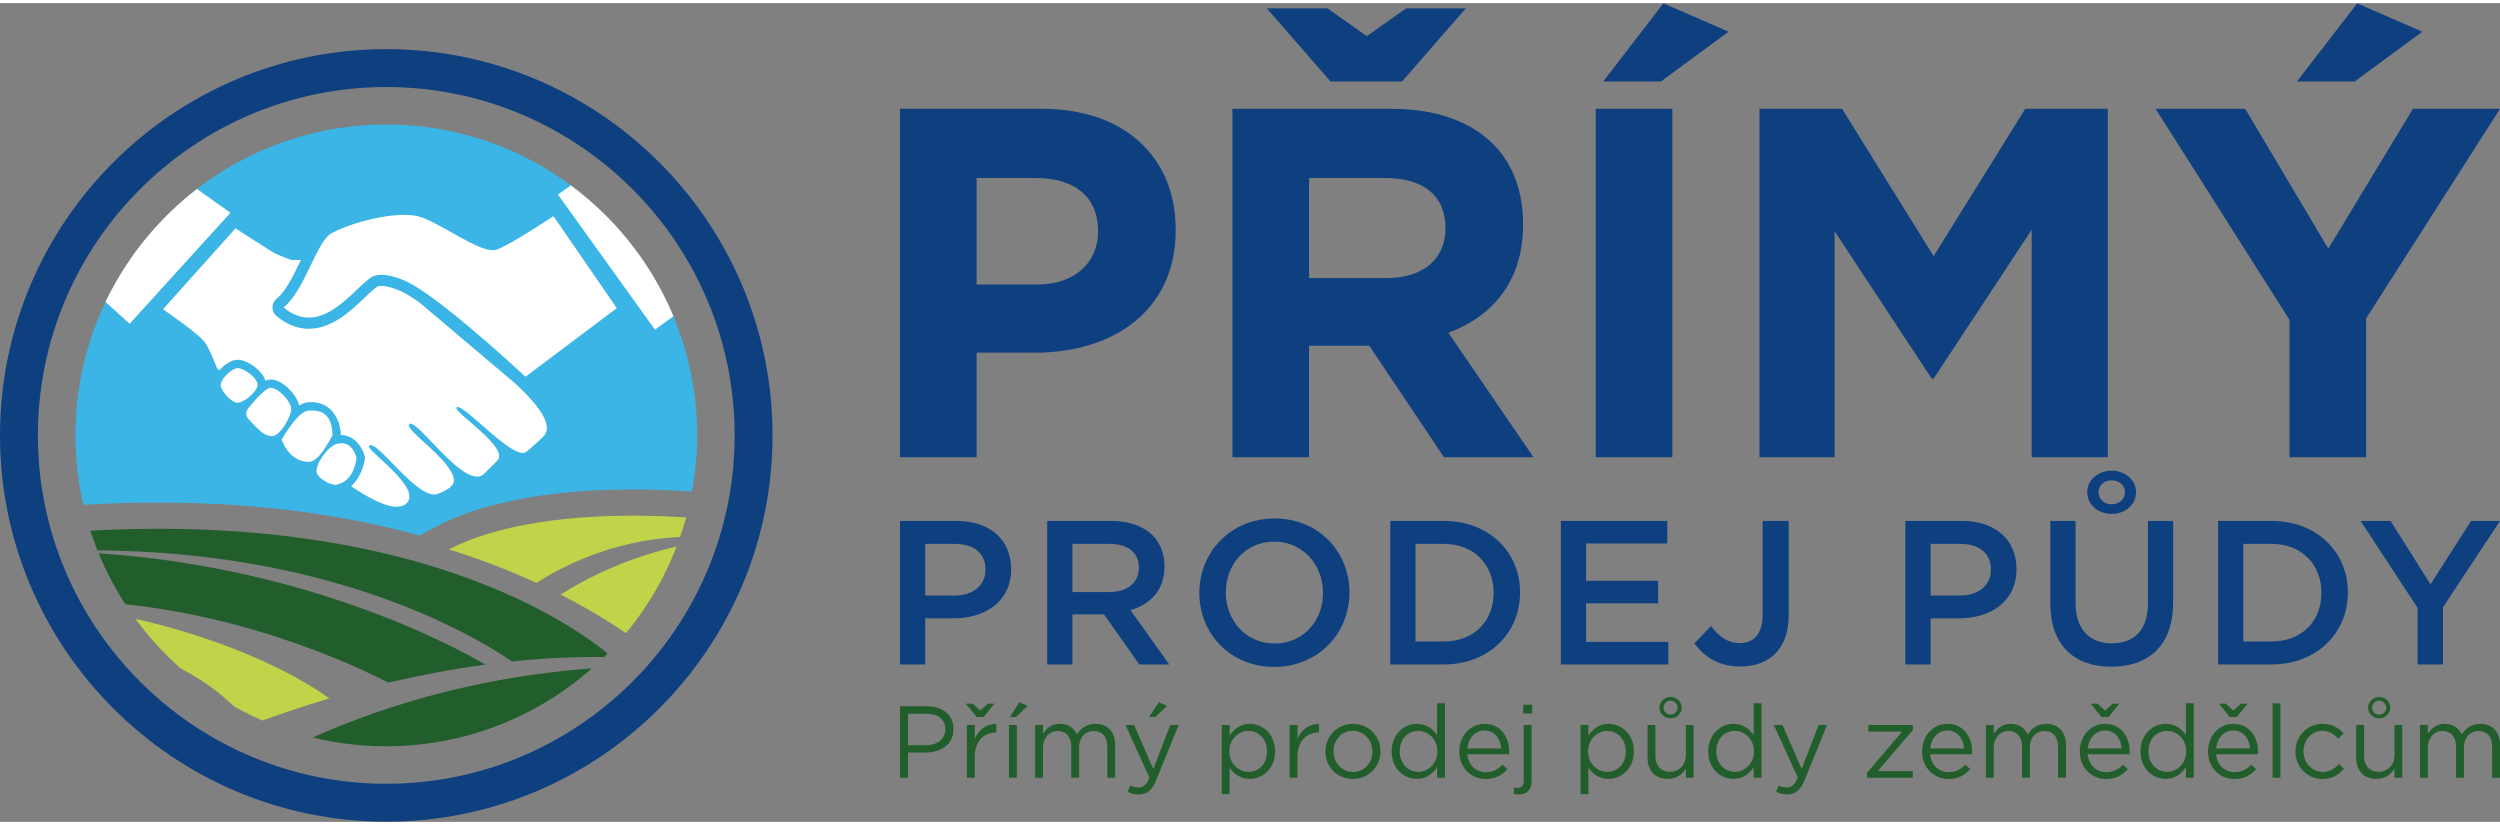 <svg class="mb-1 is-grayscale" xmlns="http://www.w3.org/2000/svg" viewBox="0 0 1600 524" width="200" height="66"><rect x="0" y="0" width="1600" height="524" fill="#808080" stroke="none"/><defs><clipPath id="cp1"><path d="M247.21 475.61c-109.7 0-198.95-89.25-198.95-198.96 0-109.7 89.25-198.95 198.95-198.95 109.71 0 198.96 89.25 198.96 198.95 0 109.71-89.25 198.96-198.96 198.96z"></path></clipPath><clipPath id="cp2"><path d="M247.21 475.61c-109.7 0-198.95-89.25-198.95-198.96 0-109.7 89.25-198.95 198.95-198.95 109.71 0 198.96 89.25 198.96 198.95 0 109.71-89.25 198.96-198.96 198.96z"></path></clipPath></defs><style>tspan<!-- -->{<!-- -->white-space:pre<!-- -->}<!-- -->.shp0<!-- -->{<!-- -->fill:#3ab5e6<!-- -->}<!-- -->.shp1<!-- -->{<!-- -->fill:#0e4080<!-- -->}<!-- -->.shp2<!-- -->{<!-- -->fill:#225d2c<!-- -->}<!-- -->.shp3<!-- -->{<!-- -->fill:#4cb548<!-- -->}<!-- -->.shp4<!-- -->{<!-- -->fill:#c1d348<!-- -->}<!-- -->.shp5<!-- -->{<!-- -->fill:#fff<!-- -->}</style><path class="shp0" d="M101.46 319.63c67.7 0 123.01 8.93 167.01 21.11l10.92-5.86c16.44-8.82 54.62-23.63 125.53-23.63 12.11 0 24.87.46 37.94 1.33 2.13-11.67 3.31-23.66 3.31-35.93 0-109.7-89.25-198.95-198.96-198.95-109.7 0-198.95 89.25-198.95 198.95 0 15.28 1.78 30.14 5.06 44.44 16.29-.95 32.46-1.46 48.14-1.46z"></path><path fill-rule="evenodd" class="shp1" d="M494.43 276.66c0 136.31-110.91 247.21-247.22 247.21S0 412.97 0 276.66C0 140.34 110.9 29.44 247.21 29.44s247.22 110.9 247.22 247.22zm-24.26-.01c0-122.93-100.02-222.95-222.96-222.95-122.94 0-222.96 100.02-222.96 222.95 0 122.94 100.02 222.96 222.96 222.96 122.94 0 222.96-100.02 222.96-222.96z"></path><g clip-path="url(#cp1)"><path class="shp2" d="M48.32 351.32c.17 10.68 1.17 21.16 2.95 31.38 96.31 3.22 176.64 41.52 197.31 52.22 19.76-4.69 40.58-8.68 62.1-11.56-22.24-12.98-121.41-66.1-262.36-72.04z"></path><path class="shp2" d="M48.51 338.19c-.17 3.36-.25 6.75-.25 10.16 0 .66.03 1.32.04 1.99 159.84-2.46 254.36 53.87 279.33 70.99 20.86-2.16 42.28-3.21 64.01-2.76-18.45-16.02-121.24-94.82-343.13-80.38zM419.63 447.56c4.32-7.49 8.19-15.27 11.52-23.34-152.57-2.09-255.81 53.59-301.38 84.69a198.258 198.258 0 0 0 60.46 30.07c20.29-18.77 101.59-86 229.4-91.42z"></path><path class="shp3" d="M203.54 542.44c14.05 3.16 28.66 4.86 43.67 4.86 73.23 0 137.18-39.59 171.71-98.51-111.51 15.45-192.64 75.25-215.38 93.65z"></path><g><path class="shp4" d="M160.51 461.88a762.556 762.556 0 0 1 50.29-16.87c-14.85-10.76-64.95-42.34-158.72-57.8 1.4 7.06 3.17 13.98 5.3 20.76 60.63 8.24 91.73 39.44 103.13 53.91z"></path><path class="shp4" d="M57.58 408.6c9.3 29.27 25.19 55.59 45.92 77.26 11.65-5.49 26.14-11.9 42.88-18.54-12.73-15.37-43.46-46.99-88.8-58.72z"></path></g><g><path class="shp4" d="M446 341.51c-.15-4.01-.37-8-.74-11.95-94.66-6.8-141.06 11.07-157.93 20.13 21.04 6.48 39.74 13.88 56.07 21.41 16.2-10.57 53.19-30.25 102.6-29.59zM358.86 378.59c37.22 19.01 59.05 37.16 64.24 41.69 3.07.28 6.15.59 9.24.93a198.34 198.34 0 0 0 13.83-72.86c0-1.09-.07-2.16-.08-3.24-42.39 7.53-72.61 24.01-87.23 33.48z"></path></g></g><g clip-path="url(#cp2)"><path class="shp5" d="M354.22 136.34c-21.44 14.03-34.03 21.27-37.77 21.73-10.76 1.32-36.32-18.76-49.5-21.79-13.64-3.13-41.23 3.57-54.89 11.09-9.52 5.23-16.77 36.14-30.53 47.39 24.65 20.64 45.84-13.89 56.81-19.69 6.21-3.28 17.86.86 24.03 4.21 14.25 7.74 38.91 27.68 73.96 59.82l58.41-43.89-40.52-58.87zM180.17 279.43c3.99 9.42 9.87 14.13 17.66 14.12 4.05-.01 9.02-5.64 14.91-16.92 0-11.65-5.21-16.91-15.62-15.76-4.18.46-9.83 6.64-16.95 18.56zM202.71 300.43c-1.13-5.5 7.45-17.03 12.9-18.35 6.3-1.53 10.51 1.53 12.61 9.17-1.53 9.75-5.78 15.39-12.76 16.92-3.64.8-12-4.09-12.75-7.74zM141.27 244.67c-.36-3.82 6.86-10.84 10.7-11.04 4.21-.21 13.33 6.7 12.9 10.9-.44 4.3-8.88 11.46-13.19 11.18-3.78-.25-10.04-7.27-10.41-11.04zM159.71 266.89c-2.84-2.76-2.84-5.62 0-8.6 6.49-7.85 10.94-11.87 13.33-12.04 4.84-.36 12.89 8.35 13.33 13.18.4 4.42-6.93 17.72-12.33 17.72-6.02 0-11.17-7.19-14.33-10.26z"></path><path class="shp5" d="M329.41 243.13l-60.76-51.37c-3.65-2.58-6.96-4.73-9.69-6.21-4.03-2.18-10.42-4.54-14.92-4.54-1.54 0-2.2.28-2.36.37-1.82.96-5.08 4.07-8.23 7.07-8.84 8.42-20.94 19.95-35.83 19.95-7.24 0-14.2-2.74-20.67-8.17a7.131 7.131 0 0 1-2.56-5.51c.01-2.12.97-4.13 2.62-5.48 5.95-4.87 11.05-15.45 15.55-24.79h-5.91c-6.18-2.26-10.22-3.96-12.09-5.09-2.67-1.6-10.61-6.68-23.85-15.23l-46.39 51.81c15.64 10.88 24.65 18.06 27.05 21.52 1.69 2.45 4.2 7.83 7.53 16.16.33.34.79.81 1.39 1.43 2.85-3.19 7.24-6.55 11.41-6.76.15-.01.3-.01.46-.01 4.8 0 10.84 3.91 14.33 7.77 1.7 1.89 2.83 3.77 3.37 5.62 1.4-.64 2.28-.72 2.79-.76.22-.02.45-.02.69-.02 7.42 0 16.51 9.5 18.13 16.7 1.7-1.11 3.4-1.86 5.06-2.04.91-.1 1.81-.15 2.68-.15 13.75 0 18.8 12.49 18.88 21.03 9.17.03 13.92 8.43 15.29 13.41.2.73.25 1.49.13 2.24-.09.57-1.82 10.88-8.78 17.1 16.04 10.83 29.63 16.63 35.5 10.86 10.16-9.97-26.74-34.4-23.99-36.78 5.16-4.49 32.26 37.04 44.58 30.51 2.75-.95 9.69-4.11 9.69-8.09 0-12.61-33.11-33.27-28.4-36.36 5.01-3.3 35.98 43.23 47.7 31.94 1.59-1.61 7.32-7.23 8.53-8.53 7.72-8.33-28.23-30.99-26.15-33.92 2.99-4.21 35.63 33.45 44.15 28.62 1.84-1.04 10.17-8.71 11.73-10.45 5.45-6.05-.77-17.33-18.66-33.85zM357.06 122.5l62.13 86.48 62.56-45.72-65.54-82.41-59.15 41.65zM147.5 134.16l-64.53 71.05-31.29-28.39 55.13-71.53 40.69 28.87z"></path></g><path fill-rule="evenodd" class="shp1 t" d="M575.98 67.65h91.1c53.19 0 85.35 31.54 85.35 77.08v.64c0 51.6-40.13 78.35-90.13 78.35h-37.27v66.89h-49.05V67.65zm87.91 112.44c24.52 0 38.86-14.65 38.86-33.76v-.64c0-21.98-15.29-33.76-39.82-33.76h-37.9v68.16h38.86zM788.75 67.65h101.92c28.35 0 50.33 7.97 64.98 22.62 12.42 12.42 19.11 29.94 19.11 50.96v.64c0 35.99-19.43 58.6-47.78 69.11l54.46 79.63h-57.32l-47.78-71.35H837.8v71.35h-49.05V67.65zm108.61-17.51H851.5L810.73 3.32h38.85l25.17 17.83 25.16-17.83h38.22l-40.77 46.82zm-9.88 125.81c23.89 0 37.59-12.74 37.59-31.54v-.63c0-21.02-14.65-31.85-38.54-31.85H837.8v64.02h49.68z"></path><path class="shp1 t" d="M1021.27 67.65h49.05v222.96h-49.05V67.65zM1064.58.13l41.73 18.16-43.32 31.85h-36.95L1064.58.13zM1126.06 67.65h52.86l58.61 94.28 58.6-94.28h52.88v222.96h-48.73V145.05l-62.75 95.24h-1.27l-62.11-94.28v144.6h-48.09V67.65zM1465.27 202.7l-85.68-135.05h57.34l53.19 89.5 54.14-89.5H1600l-85.68 134.1v88.86h-49.05V202.7zM1508.59.13l41.72 18.16L1507 50.14h-36.95L1508.59.13z"></path><g><path fill-rule="evenodd" class="shp1 t" d="M575.98 331.38h36.23c21.52 0 34.9 12.21 34.9 30.71v.26c0 20.6-16.53 31.37-36.74 31.37h-18.24v29.52h-16.15v-91.86zm34.91 47.77c12.21 0 19.82-6.83 19.82-16.4v-.27c0-10.76-7.74-16.4-19.82-16.4h-18.76v33.07h18.76zM670.21 331.38h40.95c11.54 0 20.6 3.41 26.5 9.19 4.86 4.98 7.62 11.81 7.62 19.81v.27c0 15.09-9.06 24.14-21.79 27.82l24.81 34.77h-19.16l-22.58-32.02h-20.21v32.02h-16.14v-91.86zm39.77 45.54c11.54 0 18.89-6.04 18.89-15.36v-.26c0-9.84-7.08-15.22-19.02-15.22h-23.5v30.84h23.63zM767.59 377.57v-.26c0-25.85 19.94-47.5 48.16-47.5 28.21 0 47.9 21.39 47.9 47.24v.26c0 25.85-19.95 47.51-48.16 47.51-28.22 0-47.9-21.39-47.9-47.25zm79.13 0v-.26c0-17.85-12.99-32.67-31.23-32.67-18.24 0-30.97 14.56-30.97 32.41v.26c0 17.85 12.99 32.55 31.23 32.55 18.24 0 30.97-14.44 30.97-32.29zM889.77 331.38h34.25c28.87 0 48.81 19.82 48.81 45.67v.26c0 25.85-19.94 45.93-48.81 45.93h-34.25v-91.86zm16.14 14.7v62.46h18.11c19.29 0 31.89-12.99 31.89-30.97v-.26c0-17.98-12.6-31.23-31.89-31.23h-18.11z"></path><path class="shp1 t" d="M998.95 331.38h68.11v14.44h-51.97v23.88h46.07v14.44h-46.07v24.67h52.63v14.43h-68.77v-91.86zM1084.39 409.73l10.63-11.03c5.38 6.96 10.76 10.89 18.5 10.89 8.66 0 14.57-5.77 14.57-18.11v-60.1h16.66v60.63c0 10.89-3.28 19.03-8.66 24.41-5.38 5.38-13.12 8.13-22.31 8.13-14.17 0-23.36-6.56-29.39-14.82z"></path><path fill-rule="evenodd" class="shp1 t" d="M1219.42 331.38h36.22c21.53 0 34.91 12.21 34.91 30.71v.26c0 20.6-16.53 31.37-36.74 31.37h-18.24v29.52h-16.15v-91.86zm34.91 47.77c12.21 0 19.82-6.83 19.82-16.4v-.27c0-10.76-7.75-16.4-19.82-16.4h-18.76v33.07h18.76zM1312.21 384.27v-52.89h16.14v52.23c0 17.06 8.79 26.12 23.23 26.12 14.3 0 23.09-8.53 23.09-25.46v-52.89h16.15v52.1c0 27.43-15.49 41.21-39.51 41.21-23.88 0-39.1-13.78-39.1-40.42zm23.62-71.26c0-8.01 7.22-13.78 15.61-13.78 8.4 0 15.62 5.77 15.62 13.78 0 8.14-7.22 13.91-15.62 13.91-8.39 0-15.61-5.77-15.61-13.91zm24.15 0c0-4.2-3.55-7.61-8.54-7.61-4.98 0-8.39 3.41-8.39 7.61 0 4.33 3.41 7.74 8.39 7.74 4.99 0 8.54-3.41 8.54-7.74zM1419.55 331.38h34.26c28.87 0 48.81 19.82 48.81 45.67v.26c0 25.85-19.94 45.93-48.81 45.93h-34.26v-91.86zm16.15 14.7v62.46h18.11c19.29 0 31.89-12.99 31.89-30.97v-.26c0-17.98-12.6-31.23-31.89-31.23h-18.11z"></path><path class="shp1 t" d="M1547.25 387.02l-36.48-55.64h19.15l25.59 40.55 25.99-40.55h18.5l-36.48 55.25v36.61h-16.27v-36.22z"></path></g><g><path fill-rule="evenodd" class="shp2 t" d="M575.98 450.03h17.12c10.33 0 17.12 5.49 17.12 14.51v.13c0 9.87-8.23 14.97-17.96 14.97h-11.11v16.13h-5.17v-45.74zm16.47 24.9c7.58 0 12.55-4.05 12.55-10.06v-.14c0-6.53-4.9-9.93-12.29-9.93h-11.56v20.13h11.3z"></path><path class="shp2 t" d="M629.53 456.9h-4.45l-6.92-8.57h4.31l4.9 4.38 4.9-4.38h4.18l-6.92 8.57zm-10.72 5.09h5.03v8.82c2.48-5.62 7.38-9.67 13.79-9.41v5.42h-.39c-7.39 0-13.4 5.3-13.4 15.49v13.46h-5.03v-33.78zM645.74 461.99h5.04v33.78h-5.04v-33.78zm6.67-14.57l5.23 2.41-7.45 7.07h-3.92l6.14-9.48zM662.48 461.99h5.03v5.68c2.23-3.33 5.23-6.4 10.92-6.4 5.48 0 9.01 2.94 10.84 6.73 2.42-3.72 6.02-6.73 11.89-6.73 7.78 0 12.55 5.23 12.55 13.59v20.91h-5.03v-19.73c0-6.53-3.27-10.2-8.75-10.2-5.1 0-9.28 3.79-9.28 10.46v19.47h-5.04v-19.86c0-6.34-3.33-10.07-8.69-10.07-5.35 0-9.41 4.45-9.41 10.66v19.27h-5.03v-33.78zM748.97 461.99h5.35l-14.18 34.9c-2.87 6.99-6.14 9.54-11.24 9.54-2.8 0-4.9-.59-7.18-1.7l1.7-3.99c1.63.85 3.13 1.24 5.29 1.24 3.01 0 4.9-1.57 6.92-6.34l-15.35-33.65h5.55l12.29 28.16 10.85-28.16zm-7.32-14.57l5.22 2.41-7.44 7.07h-3.93l6.15-9.48z"></path><path fill-rule="evenodd" class="shp2 t" d="M781.93 461.99h5.03v6.8c2.75-4.06 6.73-7.52 12.94-7.52 8.1 0 16.14 6.4 16.14 17.51v.13c0 11.05-7.97 17.58-16.14 17.58-6.27 0-10.32-3.4-12.94-7.19v16.93h-5.03v-44.24zm28.95 16.99v-.13c0-7.97-5.49-13.07-11.89-13.07-6.28 0-12.22 5.3-12.22 13v.13c0 7.84 5.94 13.08 12.22 13.08 6.53 0 11.89-4.84 11.89-13.01z"></path><path class="shp2 t" d="M825.34 461.99h5.04v8.82c2.48-5.62 7.38-9.67 13.78-9.41v5.42h-.39c-7.39 0-13.39 5.3-13.39 15.49v13.46h-5.04v-33.78z"></path><path fill-rule="evenodd" class="shp2 t" d="M848.29 479.05v-.14c0-9.54 7.45-17.64 17.65-17.64 10.12 0 17.58 7.97 17.58 17.51v.13c0 9.55-7.52 17.65-17.71 17.65-10.13 0-17.52-7.97-17.52-17.51zm30.06 0v-.14c0-7.25-5.42-13.19-12.54-13.19-7.32 0-12.35 5.94-12.35 13.06v.13c0 7.26 5.35 13.14 12.48 13.14 7.31 0 12.41-5.88 12.41-13zM890.66 478.98v-.13c0-11.04 8.04-17.58 16.14-17.58 6.27 0 10.32 3.4 12.94 7.19v-20.39h5.03v47.7h-5.03v-6.79c-2.75 4.05-6.73 7.51-12.94 7.51-8.1 0-16.14-6.4-16.14-17.51zm29.28-.07v-.13c0-7.77-5.95-13-12.23-13-6.53 0-11.89 4.84-11.89 13v.13c0 7.98 5.56 13.08 11.89 13.08 6.28 0 12.23-5.3 12.23-13.08zM933.94 478.98v-.13c0-9.74 6.86-17.58 16.21-17.58 9.99 0 15.74 7.97 15.74 17.84 0 .65 0 1.05-.06 1.63h-26.79c.72 7.32 5.88 11.44 11.89 11.44 4.64 0 7.91-1.9 10.65-4.77l3.14 2.81c-3.4 3.79-7.52 6.34-13.92 6.34-9.28 0-16.86-7.12-16.86-17.58zm26.86-1.96c-.53-6.14-4.05-11.5-10.78-11.5-5.89 0-10.33 4.9-10.98 11.5h21.76z"></path><path class="shp2 t" d="M968.86 506.1v-4.12c.78.13 1.76.2 2.48.2 2.29 0 3.85-1.37 3.85-4.51v-35.68h5.04v35.74c0 5.95-3.14 8.7-8.24 8.7-1.17 0-2.02-.07-3.13-.33zm6.01-57.05h5.75v5.56h-5.75v-5.56z"></path><path fill-rule="evenodd" class="shp2 t" d="M1011.54 461.99h5.04v6.8c2.74-4.06 6.73-7.52 12.93-7.52 8.11 0 16.14 6.4 16.14 17.51v.13c0 11.05-7.97 17.58-16.14 17.58-6.27 0-10.32-3.4-12.93-7.19v16.93h-5.04v-44.24zm28.95 16.99v-.13c0-7.97-5.49-13.07-11.89-13.07-6.28 0-12.22 5.3-12.22 13v.13c0 7.84 5.94 13.08 12.22 13.08 6.53 0 11.89-4.84 11.89-13.01zM1054.43 482.97v-20.98h5.03v19.74c0 6.27 3.4 10.19 9.35 10.19 5.75 0 10.13-4.25 10.13-10.59v-19.34h4.96v33.78h-4.96v-5.88c-2.29 3.66-5.76 6.6-11.57 6.6-8.17 0-12.94-5.49-12.94-13.52zm7.58-32.09c0-3.72 3.2-6.79 7.12-6.79s7.13 3.07 7.13 6.79c0 3.79-3.21 6.86-7.13 6.86s-7.12-3.07-7.12-6.86zm11.63 0c0-2.42-2.09-4.51-4.51-4.51-2.41 0-4.5 2.09-4.5 4.51 0 2.48 2.09 4.51 4.5 4.51 2.42 0 4.51-2.03 4.51-4.51zM1093.27 478.98v-.13c0-11.04 8.04-17.58 16.14-17.58 6.27 0 10.32 3.4 12.94 7.19v-20.39h5.03v47.7h-5.03v-6.79c-2.75 4.05-6.73 7.51-12.94 7.51-8.1 0-16.14-6.4-16.14-17.51zm29.27-.07v-.13c0-7.77-5.94-13-12.22-13-6.53 0-11.89 4.84-11.89 13v.13c0 7.98 5.56 13.08 11.89 13.08 6.28 0 12.22-5.3 12.22-13.08z"></path><path class="shp2 t" d="M1163.93 461.99h5.36l-14.18 34.9c-2.88 6.99-6.15 9.54-11.24 9.54-2.81 0-4.9-.59-7.19-1.7l1.7-3.99c1.63.85 3.14 1.24 5.29 1.24 3.01 0 4.9-1.57 6.93-6.34l-15.36-33.65h5.56l12.28 28.16 10.85-28.16zM1194.94 492.57l22.41-26.33h-21.63v-4.25h28.49v3.2l-22.48 26.34h22.48v4.24h-29.27v-3.2z"></path><path fill-rule="evenodd" class="shp2 t" d="M1230.17 478.98v-.13c0-9.74 6.87-17.58 16.21-17.58 10 0 15.75 7.97 15.75 17.84 0 .65 0 1.05-.07 1.63h-26.79c.72 7.32 5.88 11.44 11.89 11.44 4.64 0 7.91-1.9 10.66-4.77l3.13 2.81c-3.39 3.79-7.51 6.34-13.91 6.34-9.28 0-16.87-7.12-16.87-17.58zm26.86-1.96c-.52-6.14-4.05-11.5-10.78-11.5-5.88 0-10.32 4.9-10.98 11.5h21.76z"></path><path class="shp2 t" d="M1270.97 461.99h5.03v5.68c2.22-3.33 5.23-6.4 10.91-6.4 5.49 0 9.02 2.94 10.85 6.73 2.42-3.72 6.01-6.73 11.89-6.73 7.78 0 12.55 5.23 12.55 13.59v20.91h-5.03v-19.73c0-6.53-3.27-10.2-8.76-10.2-5.1 0-9.28 3.79-9.28 10.46v19.47h-5.03v-19.86c0-6.34-3.33-10.07-8.69-10.07-5.36 0-9.41 4.45-9.41 10.66v19.27h-5.03v-33.78z"></path><path fill-rule="evenodd" class="shp2 t" d="M1331.06 478.98v-.13c0-9.74 6.86-17.58 16.2-17.58 10 0 15.75 7.97 15.75 17.84 0 .65 0 1.05-.07 1.63h-26.79c.72 7.32 5.88 11.44 11.89 11.44 4.64 0 7.91-1.9 10.66-4.77l3.14 2.81c-3.4 3.79-7.52 6.34-13.92 6.34-9.28 0-16.86-7.12-16.86-17.58zm26.85-1.96c-.52-6.14-4.05-11.5-10.78-11.5-5.88 0-10.32 4.9-10.98 11.5h21.76zm-8.49-20.12h-4.45l-6.92-8.57h4.31l4.9 4.38 4.9-4.38h4.18l-6.92 8.57zM1369.89 478.98v-.13c0-11.04 8.03-17.58 16.14-17.58 6.27 0 10.33 3.4 12.94 7.19v-20.39h5.03v47.7h-5.03v-6.79c-2.75 4.05-6.73 7.51-12.94 7.51-8.11 0-16.14-6.4-16.14-17.51zm29.28-.07v-.13c0-7.77-5.95-13-12.23-13-6.53 0-11.89 4.84-11.89 13v.13c0 7.98 5.56 13.08 11.89 13.08 6.28 0 12.23-5.3 12.23-13.08zM1413.17 478.98v-.13c0-9.74 6.86-17.58 16.21-17.58 9.99 0 15.75 7.97 15.75 17.84 0 .65 0 1.05-.07 1.63h-26.79c.71 7.32 5.88 11.44 11.89 11.44 4.64 0 7.9-1.9 10.65-4.77l3.14 2.81c-3.4 3.79-7.52 6.34-13.92 6.34-9.28 0-16.86-7.12-16.86-17.58zm26.86-1.96c-.52-6.14-4.06-11.5-10.79-11.5-5.88 0-10.32 4.9-10.97 11.5h21.76zm-8.5-20.12h-4.44l-6.93-8.57h4.32l4.9 4.38 4.9-4.38h4.18l-6.93 8.57z"></path><path class="shp2 t" d="M1454.43 448.07h5.03v47.7h-5.03v-47.7zM1469.07 479.05v-.14c0-9.54 7.45-17.64 17.32-17.64 6.4 0 10.38 2.68 13.52 6.01l-3.33 3.53c-2.68-2.81-5.69-5.09-10.26-5.09-6.86 0-12.09 5.81-12.09 13.06v.13c0 7.32 5.36 13.14 12.42 13.14 4.31 0 7.64-2.16 10.32-5.03l3.2 3c-3.4 3.8-7.45 6.54-13.78 6.54-9.87 0-17.32-8.04-17.32-17.51z"></path><path fill-rule="evenodd" class="shp2 t" d="M1507.97 482.97v-20.98h5.04v19.74c0 6.27 3.39 10.19 9.34 10.19 5.75 0 10.12-4.25 10.12-10.59v-19.34h4.97v33.78h-4.97v-5.88c-2.28 3.66-5.74 6.6-11.56 6.6-8.17 0-12.94-5.49-12.94-13.52zm7.59-32.09c0-3.72 3.19-6.79 7.11-6.79 3.93 0 7.13 3.07 7.13 6.79 0 3.79-3.2 6.86-7.13 6.86-3.92 0-7.11-3.07-7.11-6.86zm11.63 0c0-2.42-2.09-4.51-4.52-4.51-2.41 0-4.5 2.09-4.5 4.51 0 2.48 2.09 4.51 4.5 4.51 2.43 0 4.52-2.03 4.52-4.51z"></path><path class="shp2 t" d="M1548.77 461.99h5.03v5.68c2.22-3.33 5.23-6.4 10.91-6.4 5.49 0 9.02 2.94 10.85 6.73 2.42-3.72 6.01-6.73 11.89-6.73 7.78 0 12.55 5.23 12.55 13.59v20.91h-5.03v-19.73c0-6.53-3.27-10.2-8.76-10.2-5.1 0-9.28 3.79-9.28 10.46v19.47h-5.03v-19.86c0-6.34-3.33-10.07-8.69-10.07-5.36 0-9.41 4.45-9.41 10.66v19.27h-5.03v-33.78z"></path></g></svg>